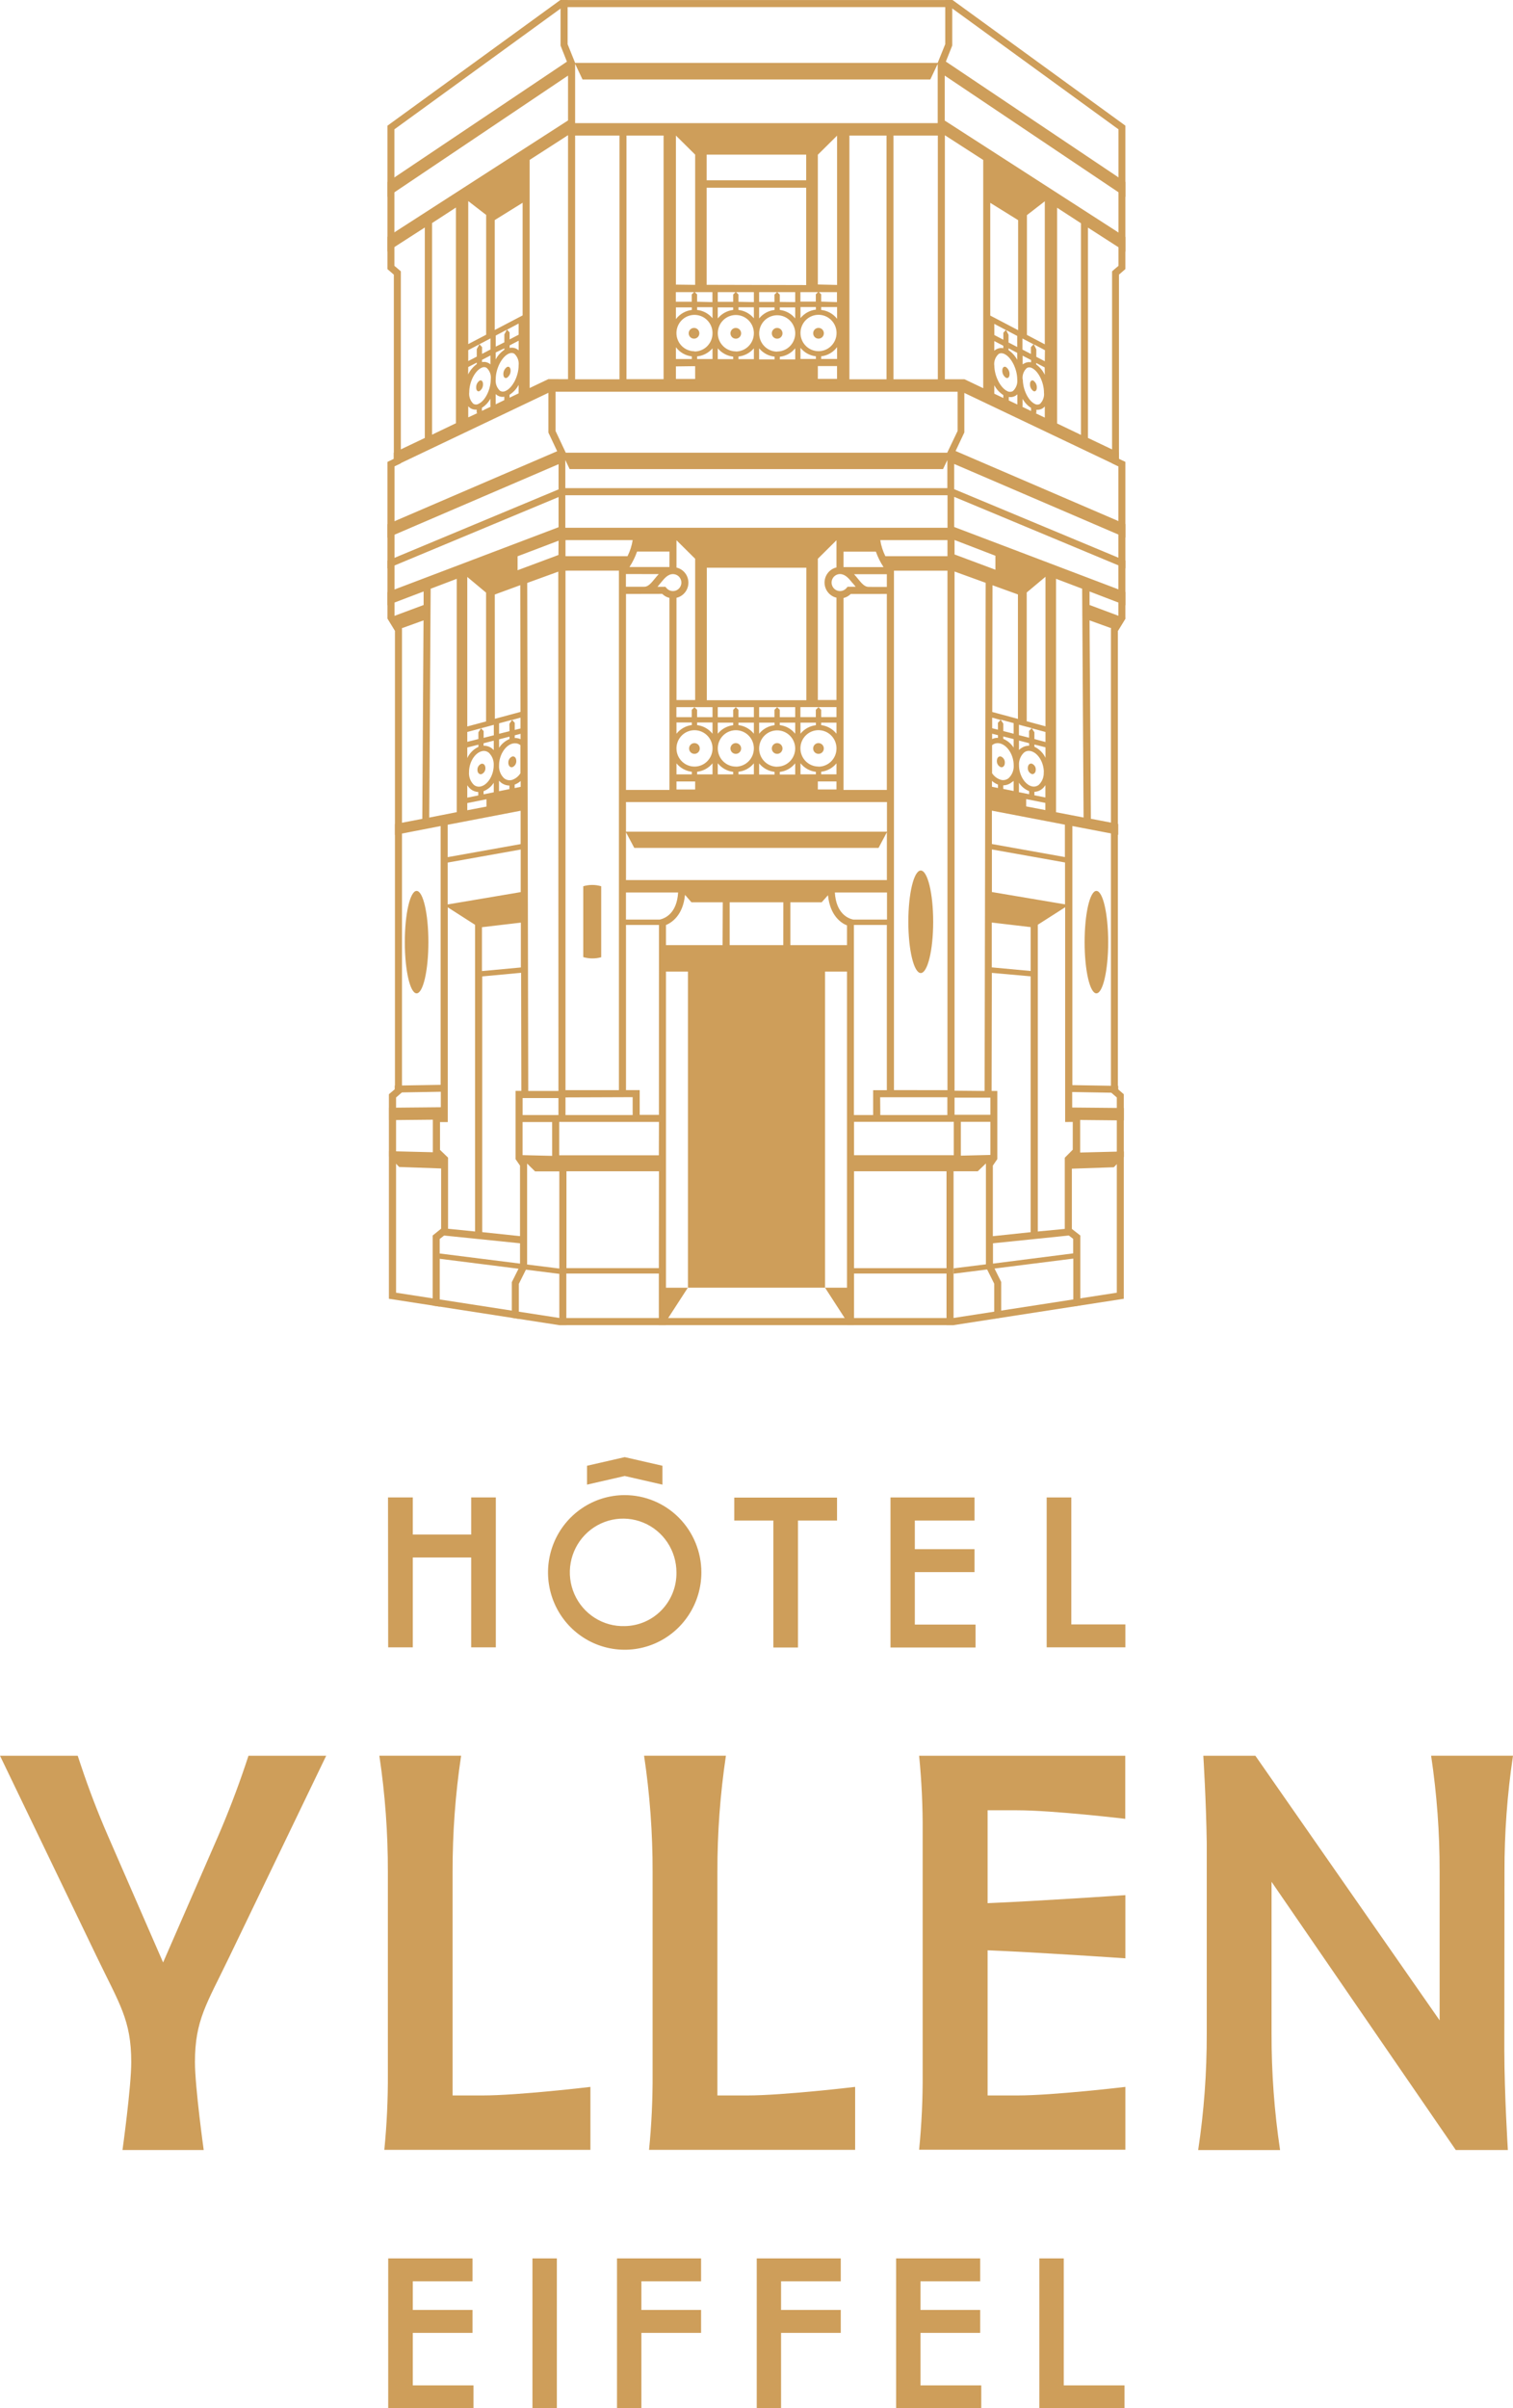 <svg width="186" height="296" viewBox="0 0 186 296" fill="none" xmlns="http://www.w3.org/2000/svg">
<g clip-path="url(#clip0_2782_9095)">
<path d="M116.838 0.873L137.501 15.897V32.673L137.011 33.087L136.713 33.349V56.943L137.202 57.18L137.491 57.318V75.766L136.698 77.064L136.571 77.271V134.259L136.869 134.52L137.295 134.89V158.884L117.166 161.998H68.819L48.69 158.884V134.89L49.116 134.52L49.419 134.259V77.271L49.287 77.064L48.499 75.766V57.318L48.788 57.18L49.277 56.943V33.349L48.974 33.087L48.484 32.673V15.897L69.162 0.873H116.838ZM117.117 0.005H68.882L47.633 15.448V33.078L48.416 33.758V56.395L47.633 56.77V76.013L48.553 77.518V133.859L47.809 134.491V159.629L68.736 162.871H117.225L138.152 159.629V134.491L137.427 133.859V77.518L138.347 76.013V56.77L137.56 56.395V33.753L138.347 33.073V15.443L117.098 0L117.117 0.005Z" fill="#CE9E5A"/>
<path d="M62.981 92.976C62.829 93.038 62.7 93.145 62.613 93.284C62.525 93.423 62.483 93.586 62.491 93.751C62.491 94.111 62.712 94.358 62.981 94.293C63.133 94.233 63.262 94.125 63.349 93.986C63.437 93.847 63.48 93.683 63.47 93.519C63.47 93.139 63.24 92.912 62.981 92.976Z" fill="#CE9E5A"/>
<path d="M138.347 66.071V64.413L117.475 55.433L118.551 53.149V48.294L137.559 57.348V55.641L133.747 53.825V27.976L138.347 30.936V29.125L116.139 14.817V9.291L138.347 24.201V22.371L116.28 7.569L117.064 5.595V0H116.202V5.427L115.272 7.732H70.703L69.778 5.427V0H68.912V5.605L69.695 7.579L47.633 22.381V24.211L69.832 9.291V14.802L47.623 29.111V30.921L52.223 27.961V53.83L48.406 55.646V57.333L67.419 48.279V53.174L68.496 55.458L47.623 64.438V66.096L68.667 57.052V60.15L47.623 68.928V69.87L68.667 61.093V64.798L47.623 72.786V74.39L52.077 72.697V74.36L47.638 76.013L48.558 77.518L52.067 76.25L51.915 100.644L48.558 101.285V102.617L54.171 101.527V133.336L48.533 133.43V134.284L54.191 134.185V136.089L47.829 136.149V137.673L53.212 137.619V141.62L47.829 141.487V142.143L49.072 143.431L54.23 143.614V151.015L53.192 151.854V160.468L54.059 160.601V154.715L63.744 155.939L62.917 157.592V161.963L63.783 162.101V157.799L64.654 156.052L68.76 156.57V155.914L64.801 155.421V143.012L65.78 143.974H68.76V162.871H69.621V156.526H80.995V162.871H81.856V162.442L84.558 158.273H81.871V119.417H84.573V158.268H101.427V119.417H104.124V158.268H101.427L104.124 162.437V162.866H104.99V156.526H116.359V162.871H117.225V143.959H120.201L121.204 142.997V155.396L117.245 155.889V156.546L121.351 156.028L122.222 157.774V162.077L123.083 161.939V157.567L122.261 155.914L131.946 154.691V160.572L132.807 160.439V151.854L131.77 151.044V143.643L136.928 143.466L138.171 142.178V141.522L132.788 141.655V137.653L138.171 137.708V136.183L131.809 136.124V134.219L137.466 134.318V133.465L131.829 133.371V101.527L137.466 102.607V101.275L134.109 100.634L133.943 76.25L137.452 77.518L138.372 76.013L133.943 74.36V72.697L138.347 74.39V72.762L117.303 64.773V61.068L138.347 69.846V68.903L117.303 60.126V57.027L138.347 66.071ZM60.827 73.072L63.959 71.923L63.989 87.499L60.837 88.348L60.827 73.072ZM55.037 111.163V106.017L64.013 104.413V109.648L55.037 111.163ZM64.032 113.398V118.909L59.251 119.353V113.96L64.032 113.398ZM55.037 105.351V101.369L64.003 99.647V103.747L55.037 105.351ZM59.486 92.295C59.705 92.298 59.917 92.374 60.088 92.512C60.296 92.712 60.459 92.954 60.564 93.224C60.669 93.493 60.713 93.783 60.695 94.072C60.695 95.295 59.951 96.484 59.08 96.667C58.935 96.698 58.784 96.696 58.64 96.66C58.496 96.624 58.362 96.555 58.248 96.46C58.043 96.26 57.885 96.018 57.782 95.751C57.68 95.483 57.637 95.196 57.656 94.91C57.656 93.701 58.365 92.542 59.231 92.33C59.321 92.307 59.413 92.296 59.506 92.295H59.486ZM59.447 91.644V91.353L60.7 91.032V92.192C60.636 92.123 60.567 92.058 60.494 91.999C60.201 91.769 59.838 91.649 59.466 91.659L59.447 91.644ZM59.447 97.244C59.963 97.041 60.401 96.678 60.7 96.208V97.377L59.452 97.629L59.447 97.244ZM61.346 97.244V95.956C61.414 96.025 61.483 96.094 61.551 96.154C61.853 96.405 62.231 96.545 62.623 96.548V96.987L61.346 97.244ZM63.269 96.859V96.435C63.54 96.333 63.79 96.183 64.008 95.991V96.711L63.269 96.859ZM62.882 95.872C62.722 95.908 62.556 95.906 62.397 95.868C62.238 95.829 62.089 95.755 61.962 95.65C61.752 95.448 61.587 95.201 61.482 94.927C61.376 94.653 61.331 94.36 61.351 94.067C61.351 92.818 62.109 91.6 63.029 91.387C63.124 91.364 63.221 91.353 63.318 91.353C63.558 91.353 63.791 91.434 63.979 91.585V95.039C63.728 95.441 63.343 95.739 62.892 95.877L62.882 95.872ZM62.633 89.789V89.868L61.355 90.188V88.901L62.951 88.471L62.623 88.965L62.633 89.789ZM62.633 90.539V90.835C62.108 91.053 61.662 91.429 61.355 91.91V90.869L62.633 90.539ZM63.279 90.702V90.376L63.998 90.193V90.85C63.776 90.747 63.533 90.698 63.289 90.707L63.279 90.702ZM63.279 89.715V88.841L62.956 88.486L63.989 88.205V89.537L63.279 89.715ZM60.709 90.371L59.457 90.687V89.858L59.134 89.513L60.705 89.088L60.709 90.371ZM57.445 70.911L59.755 72.841V88.669L57.445 89.29V70.911ZM57.445 89.966L59.134 89.513L58.811 90.006V90.835L57.445 91.18V89.966ZM57.445 91.871L58.811 91.526V91.797C58.212 92.081 57.729 92.566 57.445 93.169V91.871ZM57.445 96.519C57.556 96.69 57.692 96.845 57.846 96.978C58.116 97.2 58.449 97.328 58.796 97.343V97.767L57.445 98.038V96.519ZM57.445 98.704L59.804 98.236V99.134L57.445 99.588V98.704ZM52.767 100.486L52.943 72.362L56.148 71.143V99.82L52.767 100.486ZM54.093 141.329V137.915H55.047V111.518L58.404 113.669V151.36L55.081 151.025V142.282L54.093 141.329ZM63.93 155.307L54.054 154.064V152.283L54.597 151.858L63.93 152.811V155.307ZM63.93 143.268V151.932L59.281 151.439V120.009L64.062 119.565L64.091 134.081H63.382V142.469L63.93 143.268ZM67.879 142.064L64.243 141.976V137.91H67.874L67.879 142.064ZM68.652 137.052H64.248V134.964H68.652V137.052ZM68.652 134.091H64.938L64.816 71.647L68.633 70.26L68.652 134.091ZM68.652 68.213L63.631 70.087V68.37L68.667 66.456L68.652 68.213ZM122.232 39.807L123.656 40.557L123.347 40.898V41.756L122.241 41.179L122.232 39.807ZM122.232 41.919L123.342 42.496V42.802C123.031 42.736 122.706 42.791 122.432 42.955C122.36 42.999 122.293 43.05 122.232 43.108V41.919ZM122.232 48.388V47.352C122.496 47.842 122.878 48.257 123.342 48.56V48.92L122.232 48.388ZM122.232 44.934C122.2 44.669 122.232 44.401 122.326 44.152C122.42 43.902 122.572 43.68 122.77 43.503C122.867 43.444 122.979 43.413 123.093 43.414C123.242 43.417 123.388 43.456 123.519 43.528C124.351 43.952 125.05 45.378 125.055 46.636C125.085 46.899 125.052 47.165 124.96 47.413C124.868 47.66 124.72 47.883 124.527 48.062C124.417 48.125 124.293 48.158 124.167 48.158C124.041 48.158 123.917 48.125 123.807 48.062C122.961 47.638 122.241 46.202 122.236 44.909L122.232 44.934ZM123.988 42.669V42.812L125.05 43.365V44.223C124.795 43.746 124.429 43.339 123.984 43.034V41.145L123.68 40.567L125.05 41.288V42.649L123.993 42.097L123.988 42.669ZM123.988 49.207H124.013V48.787C124.077 48.8 124.143 48.809 124.209 48.812C124.45 48.813 124.686 48.742 124.889 48.61C124.953 48.569 125.014 48.523 125.07 48.471V49.72L123.988 49.207ZM125.716 46.636C125.684 46.378 125.714 46.116 125.803 45.872C125.892 45.628 126.039 45.41 126.23 45.235C126.318 45.18 126.42 45.151 126.524 45.151C126.655 45.155 126.785 45.191 126.9 45.255C127.678 45.654 128.339 47.021 128.339 48.245C128.371 48.5 128.343 48.759 128.258 49.001C128.173 49.243 128.033 49.463 127.85 49.641C127.752 49.698 127.642 49.728 127.529 49.728C127.417 49.728 127.306 49.698 127.209 49.641C126.411 49.266 125.74 47.884 125.74 46.631L125.716 46.636ZM125.716 44.81V43.715L126.754 44.253V44.529C126.46 44.47 126.155 44.523 125.897 44.677C125.83 44.708 125.766 44.744 125.706 44.786L125.716 44.81ZM128.442 51.328L127.287 50.781H127.409V50.371C127.452 50.374 127.494 50.374 127.537 50.371C127.765 50.371 127.989 50.306 128.183 50.184C128.278 50.119 128.365 50.043 128.442 49.957V51.328ZM128.442 46.069C128.199 45.563 127.836 45.126 127.385 44.796V44.613L128.427 45.156L128.442 46.069ZM128.442 44.401L127.4 43.858V42.941L127.091 42.319L128.457 43.039L128.442 44.401ZM129.954 25.533L132.891 27.443V53.455L129.954 52.049V25.533ZM126.245 26.441L128.442 24.739V42.319L126.245 41.164V26.441ZM127.057 42.319L126.734 42.669V43.503L125.696 42.965V41.603L127.057 42.319ZM125.711 49.981V49.019C125.96 49.471 126.317 49.855 126.749 50.134V50.514L125.623 49.971L125.711 49.981ZM121.737 24.931L125.163 27.058V40.582L121.737 38.786V24.931ZM116.158 16.623L120.871 19.662V47.712L118.571 46.616H116.158V16.623ZM70.703 7.85L71.613 9.769H114.367L115.277 7.85V15.133H70.703V7.85ZM115.292 16.662V46.621H109.84V16.662H115.292ZM108.984 16.662V46.621H104.422V16.662H108.984ZM95.545 43.217C95.106 43.217 94.678 43.086 94.313 42.84C93.948 42.595 93.664 42.245 93.496 41.837C93.329 41.429 93.285 40.979 93.37 40.546C93.456 40.112 93.667 39.714 93.977 39.401C94.287 39.089 94.682 38.876 95.112 38.79C95.542 38.703 95.988 38.748 96.393 38.917C96.798 39.086 97.144 39.372 97.388 39.74C97.632 40.108 97.762 40.54 97.762 40.982C97.758 41.573 97.522 42.138 97.106 42.554C96.689 42.971 96.126 43.203 95.54 43.202L95.545 43.217ZM97.762 42.807V44.174H95.868V43.848C96.608 43.766 97.286 43.394 97.757 42.812L97.762 42.807ZM95.222 43.848V44.174H93.323V42.812C93.797 43.389 94.477 43.756 95.217 43.834L95.222 43.848ZM93.323 39.136V37.78H95.217V38.095C94.475 38.18 93.795 38.554 93.323 39.136ZM95.863 38.095V37.78H97.757V39.136C97.284 38.554 96.605 38.18 95.863 38.095ZM95.863 37.109V36.211L95.535 35.89L95.207 36.211V37.109H93.323V35.905H97.757V37.133L95.863 37.109ZM86.873 35.007V23.076H99.108V35.036L86.873 35.007ZM90.455 43.187C90.017 43.186 89.589 43.054 89.225 42.808C88.861 42.562 88.577 42.213 88.41 41.804C88.243 41.396 88.2 40.946 88.286 40.513C88.372 40.08 88.584 39.682 88.894 39.37C89.204 39.058 89.599 38.846 90.029 38.76C90.459 38.674 90.905 38.718 91.309 38.888C91.714 39.057 92.06 39.343 92.304 39.711C92.547 40.078 92.677 40.51 92.677 40.952C92.678 41.247 92.622 41.539 92.511 41.812C92.4 42.085 92.236 42.333 92.03 42.542C91.823 42.752 91.578 42.917 91.308 43.031C91.037 43.144 90.748 43.202 90.455 43.202V43.187ZM92.677 42.778V44.144H90.783V43.819C91.519 43.742 92.198 43.382 92.677 42.812V42.778ZM90.132 43.819V44.144H88.238V42.812C88.714 43.387 89.393 43.753 90.132 43.834V43.819ZM88.238 39.122V37.78H90.132V38.095C89.391 38.183 88.712 38.556 88.238 39.136V39.122ZM90.783 38.081V37.765H92.677V39.122C92.2 38.547 91.522 38.179 90.783 38.095V38.081ZM90.783 37.094V36.196L90.455 35.875L90.132 36.196V37.094H88.238V35.905H92.677V37.133L90.783 37.094ZM85.375 43.172C84.937 43.172 84.508 43.041 84.143 42.796C83.779 42.55 83.495 42.201 83.327 41.793C83.159 41.384 83.115 40.935 83.201 40.501C83.286 40.068 83.497 39.669 83.807 39.357C84.118 39.044 84.513 38.831 84.943 38.745C85.373 38.659 85.818 38.703 86.224 38.872C86.629 39.041 86.975 39.328 87.218 39.696C87.462 40.063 87.592 40.495 87.592 40.937C87.596 41.233 87.541 41.527 87.432 41.802C87.322 42.076 87.159 42.326 86.953 42.537C86.747 42.748 86.501 42.915 86.23 43.029C85.959 43.143 85.669 43.202 85.375 43.202V43.172ZM87.592 42.763V44.13H85.698V43.804C86.433 43.732 87.111 43.377 87.592 42.812V42.763ZM85.458 45.003V46.577H83.094V45.033L85.458 45.003ZM83.094 44.13V42.679C83.328 42.99 83.622 43.251 83.959 43.444C84.295 43.637 84.667 43.76 85.052 43.804V44.13H83.094ZM83.094 39.196V37.78H85.052V38.095C84.668 38.141 84.296 38.264 83.96 38.457C83.623 38.65 83.329 38.91 83.094 39.22V39.196ZM85.698 38.071V37.755H87.592V39.112C87.114 38.539 86.436 38.175 85.698 38.095V38.071ZM85.698 37.084V36.186L85.37 35.865L85.042 36.186V37.084H83.085V35.905H87.582V37.133L85.698 37.084ZM83.094 34.982V16.662L85.458 19.006V35.012L83.094 34.982ZM86.873 22.154V19.006H99.108V22.154H86.873ZM98.408 37.74H100.302V38.056C99.56 38.141 98.88 38.514 98.408 39.097V37.74ZM98.408 42.753C98.879 43.337 99.559 43.711 100.302 43.794V44.12H98.408V42.753ZM98.408 40.928C98.408 40.485 98.538 40.053 98.781 39.686C99.025 39.318 99.371 39.032 99.776 38.862C100.181 38.693 100.627 38.649 101.057 38.735C101.487 38.822 101.882 39.034 102.192 39.347C102.502 39.66 102.713 40.058 102.799 40.491C102.885 40.925 102.841 41.374 102.673 41.783C102.505 42.191 102.221 42.54 101.856 42.786C101.492 43.032 101.063 43.163 100.625 43.163C100.043 43.163 99.485 42.933 99.071 42.522C98.656 42.111 98.418 41.553 98.408 40.967V40.928ZM100.541 44.993H102.9V46.567H100.541V44.993ZM100.948 44.12V43.794C101.333 43.751 101.705 43.629 102.042 43.435C102.378 43.242 102.672 42.981 102.905 42.669V44.12H100.948ZM100.948 38.056V37.74H102.905V39.181C102.668 38.877 102.372 38.624 102.036 38.438C101.7 38.251 101.329 38.135 100.948 38.095V38.056ZM100.948 37.069V36.171L100.62 35.85L100.292 36.171V37.069H98.398V35.905H102.891V37.133L100.948 37.069ZM100.541 34.967V19.016L102.905 16.672V35.022L100.541 34.967ZM81.577 46.606H77.016V16.662H81.577V46.606ZM70.703 16.662H76.155V46.621H70.703V16.662ZM59.261 43.493V42.659L58.938 42.309L60.298 41.594V42.955L59.261 43.493ZM60.294 43.691V44.786C60.239 44.736 60.18 44.691 60.117 44.653C59.858 44.498 59.551 44.445 59.256 44.505V44.228L60.294 43.691ZM57.563 24.714L59.765 26.417V41.14L57.563 42.294V24.714ZM57.563 43.034L58.933 42.314L58.61 42.916V43.834L57.563 44.376V43.034ZM57.563 45.111L58.61 44.569V44.751C58.157 45.081 57.792 45.518 57.548 46.024L57.563 45.111ZM56.05 52.019L53.114 53.425V27.418L56.05 25.509V52.019ZM57.563 51.299V49.937C57.642 50.02 57.729 50.096 57.822 50.164C58.018 50.286 58.243 50.351 58.473 50.351H58.6V50.761H58.718L57.563 51.299ZM58.174 49.611C57.992 49.432 57.852 49.213 57.768 48.971C57.683 48.729 57.654 48.47 57.685 48.215C57.685 46.991 58.346 45.625 59.153 45.225C59.269 45.161 59.398 45.125 59.53 45.121C59.632 45.122 59.732 45.151 59.819 45.205C60.011 45.38 60.157 45.598 60.247 45.842C60.336 46.086 60.366 46.348 60.333 46.606C60.333 47.86 59.657 49.241 58.864 49.616C58.762 49.683 58.642 49.719 58.52 49.719C58.397 49.719 58.277 49.683 58.174 49.616V49.611ZM59.246 50.499V50.12C59.681 49.842 60.039 49.458 60.289 49.004V49.967H60.362L59.246 50.499ZM60.935 49.695V48.442C60.992 48.492 61.052 48.538 61.116 48.58C61.319 48.711 61.555 48.782 61.796 48.782C61.863 48.779 61.93 48.771 61.997 48.758V49.177L60.935 49.695ZM63.754 48.348L62.643 48.881V48.521C63.109 48.218 63.492 47.803 63.758 47.312L63.754 48.348ZM62.183 48.032C62.074 48.096 61.951 48.129 61.825 48.129C61.7 48.129 61.577 48.096 61.468 48.032C61.275 47.853 61.127 47.631 61.035 47.383C60.943 47.135 60.91 46.869 60.94 46.606C60.94 45.348 61.644 43.922 62.476 43.498C62.607 43.426 62.753 43.387 62.902 43.385C63.016 43.385 63.127 43.416 63.225 43.473C63.421 43.651 63.572 43.874 63.664 44.123C63.757 44.372 63.789 44.64 63.758 44.904C63.758 46.202 63.034 47.638 62.183 48.037V48.032ZM60.944 42.605V41.243L62.31 40.523L62.002 41.1V42.99C61.556 43.294 61.19 43.702 60.935 44.179V43.321L62.002 42.812V42.077L60.944 42.605ZM63.758 43.064C63.699 43.006 63.633 42.955 63.563 42.911C63.289 42.747 62.964 42.693 62.652 42.758V42.452L63.763 41.875L63.758 43.064ZM63.758 41.14L62.648 41.717V40.858L62.339 40.518L63.758 39.768V41.14ZM64.248 38.766L60.822 40.562V27.048L64.248 24.922V38.766ZM67.414 46.597L65.114 47.692V19.652L69.832 16.613V46.606L67.414 46.597ZM80.995 155.865H69.636V143.959H81.01L80.995 155.865ZM80.995 141.995H68.745V137.895H81.01L80.995 141.995ZM116.481 60.871V64.867H69.499V60.871H116.481ZM69.499 59.997V56.544L70.028 57.654H115.933L116.462 56.544V59.997H69.499ZM108.201 134.861H116.462V137.052H108.22L108.201 134.861ZM107.339 133.992V137.052H104.971V113.684H109.023V133.992H107.339ZM106.771 72.135C106.282 72.135 105.905 71.671 105.479 71.148C105.323 70.956 105.166 70.763 104.99 70.576H109.023V72.14L106.771 72.135ZM109.023 73.003V97.086H103.698V73.502C104.032 73.421 104.338 73.25 104.584 73.008L109.023 73.003ZM103.698 69.703V67.803H107.677C107.913 68.472 108.228 69.11 108.617 69.703H103.698ZM104.829 71.676C104.946 71.824 105.068 71.972 105.196 72.12H104.192L104.065 72.273C103.953 72.408 103.809 72.512 103.647 72.576C103.484 72.64 103.309 72.662 103.136 72.639C102.963 72.617 102.798 72.55 102.657 72.447C102.516 72.343 102.404 72.205 102.33 72.046C102.256 71.886 102.223 71.711 102.234 71.535C102.245 71.36 102.3 71.19 102.393 71.042C102.487 70.893 102.616 70.771 102.769 70.686C102.921 70.601 103.093 70.556 103.267 70.556C103.923 70.571 104.344 71.089 104.829 71.691V71.676ZM102.832 69.742C102.415 69.839 102.043 70.076 101.777 70.414C101.511 70.752 101.366 71.171 101.366 71.602C101.366 72.034 101.511 72.452 101.777 72.79C102.043 73.128 102.415 73.365 102.832 73.462V86.034H100.541V68.676L102.832 66.402V69.742ZM102.832 86.907V88.141H100.948V87.238L100.62 86.917L100.292 87.238V88.141H98.398V86.907H102.832ZM100.948 95.172V94.851C101.684 94.766 102.36 94.397 102.832 93.82V95.172H100.948ZM102.832 96.045V97.032H100.541V96.045H102.832ZM100.625 94.215C100.189 94.216 99.763 94.089 99.399 93.847C99.035 93.606 98.749 93.263 98.578 92.859C98.407 92.455 98.357 92.01 98.435 91.578C98.514 91.146 98.716 90.747 99.018 90.43C99.32 90.114 99.708 89.894 100.133 89.798C100.558 89.703 101.001 89.735 101.408 89.892C101.815 90.049 102.167 90.323 102.42 90.68C102.673 91.037 102.816 91.462 102.832 91.9V92.058C102.817 92.639 102.577 93.19 102.165 93.596C101.753 94.001 101.2 94.228 100.625 94.229V94.215ZM100.302 94.851V95.172H98.408V93.805C98.876 94.396 99.556 94.778 100.302 94.866V94.851ZM98.408 90.179V88.817H100.302V89.133C99.559 89.22 98.88 89.595 98.408 90.179ZM100.948 89.133V88.817H102.832V90.179C102.364 89.593 101.688 89.214 100.948 89.123V89.133ZM99.127 86.059H86.892V69.776H99.127V86.059ZM95.54 94.239C95.101 94.239 94.673 94.108 94.308 93.863C93.944 93.617 93.659 93.268 93.492 92.859C93.324 92.451 93.28 92.002 93.365 91.568C93.451 91.135 93.662 90.736 93.972 90.424C94.282 90.111 94.677 89.898 95.107 89.812C95.537 89.726 95.983 89.77 96.388 89.939C96.793 90.108 97.14 90.395 97.383 90.762C97.627 91.13 97.757 91.562 97.757 92.004C97.754 92.595 97.519 93.161 97.104 93.578C96.689 93.995 96.126 94.229 95.54 94.229V94.239ZM97.757 93.83V95.197H95.863V94.876C96.607 94.789 97.288 94.409 97.757 93.82V93.83ZM95.217 94.876V95.197H93.323V93.83C93.795 94.412 94.475 94.784 95.217 94.866V94.876ZM93.323 90.179V88.817H95.217V89.133C94.475 89.22 93.795 89.595 93.323 90.179ZM95.863 89.133V88.817H97.757V90.179C97.286 89.591 96.607 89.212 95.863 89.123V89.133ZM95.863 88.146V87.243L95.535 86.922L95.207 87.243V88.146H93.323V86.912H97.757V88.146H95.863ZM90.455 94.219C90.017 94.219 89.589 94.087 89.225 93.84C88.861 93.594 88.577 93.245 88.41 92.836C88.243 92.428 88.2 91.979 88.286 91.545C88.372 91.112 88.584 90.714 88.894 90.402C89.204 90.09 89.599 89.878 90.029 89.792C90.459 89.706 90.905 89.751 91.309 89.92C91.714 90.089 92.06 90.376 92.304 90.743C92.547 91.111 92.677 91.543 92.677 91.984C92.677 92.279 92.621 92.571 92.509 92.843C92.398 93.115 92.234 93.363 92.028 93.572C91.822 93.78 91.576 93.945 91.306 94.058C91.037 94.171 90.747 94.229 90.455 94.229V94.219ZM92.677 93.81V95.177H90.783V94.856C91.524 94.772 92.203 94.4 92.677 93.82V93.81ZM90.132 94.856V95.177H88.238V93.81C88.709 94.397 89.388 94.776 90.132 94.866V94.856ZM88.238 90.179V88.817H90.132V89.133C89.39 89.222 88.712 89.597 88.238 90.179ZM90.783 89.133V88.817H92.677V90.179C92.205 89.593 91.526 89.214 90.783 89.123V89.133ZM90.783 88.146V87.243L90.455 86.922L90.132 87.243V88.146H88.238V86.912H92.677V88.146H90.783ZM87.592 86.912V88.146H85.698V87.243L85.37 86.922L85.042 87.243V88.146H83.153V86.912H87.592ZM85.375 94.219C84.802 94.219 84.252 93.994 83.839 93.593C83.427 93.192 83.184 92.646 83.163 92.068V91.9C83.179 91.462 83.323 91.038 83.577 90.682C83.83 90.326 84.182 90.052 84.589 89.896C84.995 89.74 85.439 89.707 85.863 89.803C86.288 89.899 86.675 90.119 86.976 90.435C87.278 90.751 87.481 91.15 87.559 91.581C87.638 92.013 87.588 92.458 87.418 92.861C87.247 93.265 86.962 93.609 86.599 93.85C86.236 94.092 85.81 94.22 85.375 94.219ZM87.592 93.81V95.177H85.698V94.856C86.439 94.772 87.119 94.401 87.592 93.82V93.81ZM85.458 96.05V97.037H83.163V96.05H85.458ZM83.163 95.177V93.825C83.638 94.401 84.314 94.77 85.052 94.856V95.177H83.163ZM83.163 90.144V88.797H85.052V89.113C84.31 89.21 83.633 89.591 83.163 90.179V90.144ZM85.698 89.113V88.797H87.592V90.179C87.121 89.592 86.442 89.213 85.698 89.123V89.113ZM85.458 86.039H83.163V73.477C83.58 73.38 83.952 73.143 84.218 72.805C84.484 72.467 84.629 72.048 84.629 71.617C84.629 71.186 84.484 70.767 84.218 70.429C83.952 70.091 83.58 69.854 83.163 69.757V66.402L85.458 68.676V86.039ZM83.765 71.607C83.764 71.821 83.698 72.03 83.576 72.205C83.454 72.38 83.282 72.513 83.082 72.586C82.882 72.659 82.665 72.669 82.46 72.614C82.255 72.559 82.072 72.442 81.935 72.278L81.802 72.125H80.824C80.951 71.977 81.073 71.829 81.191 71.681C81.68 71.079 82.096 70.561 82.747 70.561C83.02 70.566 83.281 70.68 83.472 70.878C83.662 71.076 83.768 71.341 83.765 71.617V71.607ZM82.297 69.693H77.383C77.769 69.1 78.083 68.462 78.318 67.793H82.302L82.297 69.693ZM80.98 70.561C80.809 70.749 80.647 70.941 80.491 71.133C80.06 71.661 79.688 72.12 79.199 72.12H76.948V70.556L80.98 70.561ZM81.411 72.993C81.656 73.237 81.962 73.408 82.297 73.487V97.086H76.957V73.003L81.411 72.993ZM109.037 98.581V102.222H76.957V98.581H109.037ZM77.975 104.216H108.005L109.028 102.287V108.168H76.957V102.296L77.975 104.216ZM109.899 133.983V70.137H116.476V133.992L109.899 133.983ZM108.842 68.361C108.533 67.739 108.321 67.073 108.215 66.387H116.476V68.361H108.842ZM77.775 66.387C77.669 67.074 77.456 67.74 77.143 68.361H69.519V66.387H77.775ZM76.086 70.132V133.988H69.519V70.137L76.086 70.132ZM77.775 134.851V137.052H69.519V134.881L77.775 134.851ZM81.005 137.027H78.641V133.983H76.957V113.684H81.01L81.005 137.027ZM81.098 113.023H76.953V109.697H83.364C83.207 112.268 81.768 112.875 81.088 113.028L81.098 113.023ZM88.83 116.161H81.871V113.694C82.541 113.418 83.966 112.53 84.21 109.984L85.003 110.901H88.855L88.83 116.161ZM96.293 116.161H89.701V110.901H96.298L96.293 116.161ZM104.124 116.161H97.16V110.901H101.011L101.789 110.028C102.034 112.574 103.453 113.482 104.124 113.738V116.161ZM104.897 113.023C104.232 112.89 102.788 112.263 102.631 109.697H109.042V113.023H104.897ZM116.359 155.87H104.99V143.959H116.359V155.87ZM117.254 141.986H104.99V137.885H117.254V141.986ZM121.752 141.951L118.121 142.04V137.885H121.752V141.951ZM121.752 137.017H117.347V134.91H121.752V137.017ZM117.347 134.057V70.245L121.17 71.632L121.042 134.091L117.347 134.057ZM122.687 89.685L121.972 89.508V88.205L123.005 88.486L122.677 88.841L122.687 89.685ZM122.687 90.361V90.687C122.439 90.678 122.192 90.729 121.967 90.835V90.179L122.687 90.361ZM121.987 91.57C122.175 91.42 122.408 91.338 122.648 91.338C122.745 91.338 122.842 91.349 122.936 91.373C123.861 91.605 124.615 92.803 124.62 94.052C124.638 94.345 124.593 94.639 124.486 94.913C124.38 95.186 124.215 95.433 124.003 95.636C123.877 95.74 123.729 95.814 123.571 95.853C123.412 95.891 123.247 95.893 123.088 95.858C122.626 95.732 122.226 95.441 121.962 95.039V91.585L121.987 91.57ZM123.338 89.853V88.94L123.015 88.447L124.61 88.876V90.179L123.338 89.853ZM124.61 90.84V91.886C124.302 91.405 123.857 91.03 123.333 90.81V90.514L124.61 90.84ZM124.61 95.932V97.219L123.333 96.963V96.524C123.723 96.52 124.099 96.38 124.4 96.129C124.485 96.079 124.567 96.023 124.644 95.961L124.61 95.932ZM122.687 96.425V96.849L121.948 96.701V95.981C122.173 96.182 122.433 96.337 122.716 96.44L122.687 96.425ZM130.913 101.359V105.341L121.938 103.737V99.637L130.913 101.359ZM126.152 98.216L128.51 98.685V99.568L126.152 99.114V98.216ZM125.261 97.367V96.198C125.559 96.668 125.998 97.031 126.514 97.234V97.619L125.261 97.367ZM127.165 97.747V97.323C127.514 97.309 127.849 97.181 128.119 96.958C128.274 96.826 128.408 96.672 128.515 96.499V98.019L127.165 97.747ZM127.165 91.777V91.506L128.525 91.851V93.139C128.244 92.546 127.768 92.069 127.179 91.787L127.165 91.777ZM127.165 90.835V90.006L126.842 89.513L128.525 89.966V91.2L127.165 90.835ZM128.31 94.9C128.329 95.186 128.285 95.473 128.183 95.741C128.081 96.008 127.922 96.25 127.718 96.45C127.604 96.546 127.47 96.614 127.325 96.65C127.181 96.686 127.031 96.688 126.886 96.657C126.015 96.474 125.271 95.285 125.271 94.062C125.252 93.773 125.297 93.483 125.402 93.214C125.507 92.945 125.669 92.702 125.878 92.502C126.046 92.363 126.257 92.286 126.475 92.285C126.562 92.287 126.649 92.299 126.734 92.32C127.615 92.542 128.32 93.701 128.325 94.91L128.31 94.9ZM125.476 91.989C125.403 92.049 125.332 92.114 125.266 92.182V91.022L126.514 91.343V91.659C126.144 91.65 125.783 91.77 125.491 91.999L125.476 91.989ZM130.928 106.007V111.153L121.938 109.638V104.403L130.928 106.007ZM126.705 113.951V119.343L121.923 118.899V113.388L126.705 113.951ZM126.705 120V151.444L122.055 151.937V143.263L122.603 142.464V134.091H121.904L121.933 119.575L126.705 120ZM131.931 152.268V154.049L122.07 155.307V152.811L131.398 151.854L131.931 152.268ZM131.878 137.895V141.31L130.899 142.296V151.044L127.581 151.36V113.659L130.943 111.508V137.905L131.878 137.895ZM129.822 71.138L133.033 72.357L133.209 100.481L129.822 99.829V71.138ZM126.22 72.821L128.525 70.892V89.271L126.22 88.649V72.821ZM126.832 89.493L126.509 89.838V90.672L125.261 90.356V89.073L126.832 89.493ZM125.139 88.358L121.982 87.509L122.011 71.933L125.139 73.063V88.358ZM122.369 68.306V70.023L117.347 68.148V66.372L122.369 68.306ZM116.447 55.641H69.553L68.295 52.966V48.146H117.724V52.966L116.447 55.641Z" fill="#CE9E5A"/>
<path d="M134.784 122.092C135.584 122.092 136.233 119.273 136.233 115.796C136.233 112.319 135.584 109.5 134.784 109.5C133.984 109.5 133.336 112.319 133.336 115.796C133.336 119.273 133.984 122.092 134.784 122.092Z" fill="#CE9E5A"/>
<path d="M51.215 122.092C52.015 122.092 52.664 119.273 52.664 115.796C52.664 112.319 52.015 109.5 51.215 109.5C50.415 109.5 49.767 112.319 49.767 115.796C49.767 119.273 50.415 122.092 51.215 122.092Z" fill="#CE9E5A"/>
<path d="M58.693 94.619C58.693 94.975 58.904 95.211 59.183 95.152C59.332 95.096 59.46 94.994 59.548 94.86C59.636 94.726 59.679 94.567 59.672 94.407C59.672 94.052 59.462 93.81 59.183 93.874C59.034 93.931 58.907 94.034 58.819 94.167C58.731 94.301 58.687 94.459 58.693 94.619Z" fill="#CE9E5A"/>
<path d="M90.455 91.333C90.325 91.333 90.198 91.372 90.091 91.444C89.983 91.517 89.899 91.62 89.849 91.741C89.799 91.862 89.786 91.995 89.812 92.123C89.837 92.251 89.899 92.369 89.991 92.462C90.083 92.554 90.2 92.617 90.327 92.643C90.454 92.668 90.586 92.655 90.706 92.605C90.826 92.555 90.928 92.47 91 92.362C91.072 92.253 91.111 92.125 91.111 91.994C91.111 91.819 91.042 91.651 90.919 91.527C90.796 91.403 90.629 91.333 90.455 91.333Z" fill="#CE9E5A"/>
<path d="M95.54 91.333C95.41 91.333 95.284 91.372 95.176 91.444C95.068 91.517 94.984 91.62 94.934 91.741C94.885 91.862 94.872 91.995 94.897 92.123C94.922 92.251 94.985 92.369 95.076 92.462C95.168 92.554 95.285 92.617 95.412 92.643C95.539 92.668 95.671 92.655 95.791 92.605C95.911 92.555 96.013 92.47 96.085 92.362C96.157 92.253 96.196 92.125 96.196 91.994C96.196 91.819 96.127 91.651 96.004 91.527C95.881 91.403 95.714 91.333 95.54 91.333Z" fill="#CE9E5A"/>
<path d="M101.281 40.967C101.282 40.836 101.244 40.708 101.173 40.598C101.101 40.489 100.999 40.403 100.879 40.353C100.76 40.302 100.628 40.288 100.5 40.313C100.373 40.338 100.255 40.401 100.163 40.493C100.071 40.585 100.008 40.703 99.982 40.831C99.956 40.96 99.969 41.093 100.019 41.214C100.068 41.335 100.152 41.438 100.26 41.511C100.368 41.584 100.495 41.623 100.625 41.623C100.798 41.623 100.964 41.554 101.087 41.431C101.21 41.308 101.279 41.141 101.281 40.967Z" fill="#CE9E5A"/>
<path d="M126.352 94.392C126.346 94.553 126.39 94.711 126.478 94.844C126.566 94.978 126.693 95.081 126.842 95.137C127.101 95.197 127.331 94.96 127.331 94.605C127.339 94.444 127.296 94.285 127.208 94.151C127.12 94.017 126.991 93.915 126.842 93.859C126.568 93.795 126.352 94.037 126.352 94.392Z" fill="#CE9E5A"/>
<path d="M85.376 40.306C85.285 40.298 85.194 40.309 85.108 40.338C85.022 40.368 84.943 40.415 84.876 40.477C84.809 40.539 84.755 40.614 84.719 40.698C84.682 40.782 84.663 40.873 84.663 40.964C84.663 41.056 84.682 41.147 84.719 41.23C84.755 41.314 84.809 41.39 84.876 41.452C84.943 41.514 85.022 41.561 85.108 41.59C85.194 41.62 85.285 41.631 85.376 41.623C85.539 41.609 85.691 41.533 85.802 41.411C85.913 41.289 85.975 41.13 85.975 40.964C85.975 40.799 85.913 40.639 85.802 40.517C85.691 40.396 85.539 40.32 85.376 40.306Z" fill="#CE9E5A"/>
<path d="M62.325 45.111C62.185 45.21 62.071 45.341 61.993 45.494C61.915 45.648 61.876 45.818 61.88 45.99C61.88 46.355 62.075 46.552 62.325 46.429C62.466 46.332 62.581 46.2 62.658 46.047C62.736 45.894 62.775 45.723 62.77 45.551C62.77 45.185 62.57 44.988 62.325 45.111Z" fill="#CE9E5A"/>
<path d="M58.958 46.784C58.822 46.879 58.713 47.006 58.639 47.154C58.566 47.302 58.531 47.467 58.537 47.633C58.537 47.983 58.723 48.181 58.953 48.067C59.089 47.973 59.199 47.846 59.274 47.698C59.348 47.549 59.384 47.385 59.379 47.218C59.379 46.863 59.188 46.671 58.958 46.784Z" fill="#CE9E5A"/>
<path d="M100.625 91.333C100.495 91.332 100.368 91.37 100.259 91.442C100.151 91.514 100.066 91.617 100.016 91.738C99.965 91.859 99.952 91.992 99.976 92.12C100.001 92.249 100.063 92.367 100.155 92.46C100.246 92.553 100.363 92.617 100.49 92.642C100.618 92.668 100.75 92.656 100.87 92.606C100.99 92.556 101.093 92.471 101.165 92.362C101.237 92.253 101.276 92.125 101.276 91.994C101.276 91.82 101.208 91.653 101.086 91.529C100.964 91.405 100.798 91.335 100.625 91.333Z" fill="#CE9E5A"/>
<path d="M85.375 91.333C85.245 91.332 85.118 91.37 85.009 91.442C84.901 91.514 84.816 91.617 84.766 91.738C84.715 91.859 84.702 91.992 84.726 92.12C84.751 92.249 84.813 92.367 84.905 92.46C84.996 92.553 85.113 92.617 85.24 92.642C85.368 92.668 85.5 92.656 85.62 92.606C85.74 92.556 85.843 92.471 85.915 92.362C85.987 92.253 86.026 92.125 86.026 91.994C86.026 91.82 85.958 91.653 85.836 91.529C85.714 91.405 85.548 91.335 85.375 91.333Z" fill="#CE9E5A"/>
<path d="M127.042 48.067C127.277 48.181 127.463 47.983 127.463 47.633C127.467 47.468 127.43 47.304 127.357 47.156C127.284 47.008 127.176 46.88 127.042 46.784C126.808 46.671 126.622 46.863 126.622 47.218C126.615 47.384 126.651 47.549 126.724 47.697C126.798 47.845 126.907 47.973 127.042 48.067Z" fill="#CE9E5A"/>
<path d="M90.455 40.306C90.325 40.306 90.198 40.345 90.091 40.417C89.983 40.49 89.899 40.593 89.849 40.714C89.799 40.835 89.786 40.968 89.812 41.096C89.837 41.224 89.899 41.342 89.991 41.434C90.083 41.527 90.2 41.59 90.327 41.615C90.454 41.641 90.586 41.628 90.706 41.578C90.826 41.528 90.928 41.443 91 41.334C91.072 41.225 91.111 41.098 91.111 40.967C91.111 40.792 91.042 40.623 90.919 40.499C90.796 40.375 90.629 40.306 90.455 40.306Z" fill="#CE9E5A"/>
<path d="M123.039 94.293C123.313 94.358 123.529 94.111 123.529 93.751C123.538 93.586 123.496 93.423 123.408 93.284C123.32 93.145 123.191 93.037 123.039 92.976C122.765 92.912 122.55 93.154 122.55 93.519C122.54 93.683 122.582 93.847 122.67 93.986C122.758 94.125 122.887 94.233 123.039 94.293Z" fill="#CE9E5A"/>
<path d="M123.665 45.111C123.416 44.988 123.215 45.185 123.215 45.551C123.211 45.723 123.25 45.894 123.329 46.048C123.407 46.202 123.523 46.333 123.665 46.429C123.91 46.552 124.111 46.355 124.111 45.99C124.113 45.818 124.073 45.648 123.996 45.495C123.918 45.342 123.805 45.211 123.665 45.111Z" fill="#CE9E5A"/>
<path d="M73.909 117.651V108.928C73.189 108.714 72.422 108.714 71.702 108.928V117.636C72.422 117.848 73.186 117.853 73.909 117.651Z" fill="#CE9E5A"/>
<path d="M95.54 40.306C95.41 40.306 95.284 40.345 95.176 40.417C95.068 40.49 94.984 40.593 94.934 40.714C94.885 40.835 94.872 40.968 94.897 41.096C94.922 41.224 94.985 41.342 95.076 41.434C95.168 41.527 95.285 41.59 95.412 41.615C95.539 41.641 95.671 41.628 95.791 41.578C95.911 41.528 96.013 41.443 96.085 41.334C96.157 41.225 96.196 41.098 96.196 40.967C96.196 40.792 96.127 40.623 96.004 40.499C95.881 40.375 95.714 40.306 95.54 40.306Z" fill="#CE9E5A"/>
<path d="M113.193 119.595C114.036 119.595 114.72 116.774 114.72 113.294C114.72 109.814 114.036 106.994 113.193 106.994C112.349 106.994 111.666 109.814 111.666 113.294C111.666 116.774 112.349 119.595 113.193 119.595Z" fill="#CE9E5A"/>
<path d="M47.701 184.048H50.745V188.607H57.925V184.048H60.954V202.471H57.925V191.424H50.745V202.471H47.721L47.701 184.048Z" fill="#CE9E5A"/>
<path d="M95.07 186.885H90.269V184.067H102.9V186.885H98.099V202.491H95.07V186.885Z" fill="#CE9E5A"/>
<path d="M109.473 184.048H119.804V186.885H112.463V190.408H119.804V193.225H112.463V199.674H119.927V202.491H109.473V184.048Z" fill="#CE9E5A"/>
<path d="M128.672 184.048H131.702V199.654H138.348V202.471H128.672V184.048Z" fill="#CE9E5A"/>
<path d="M76.796 183.762C74.931 183.762 73.109 184.319 71.559 185.364C70.008 186.408 68.8 187.892 68.087 189.629C67.374 191.366 67.187 193.277 67.552 195.12C67.916 196.964 68.814 198.657 70.132 199.986C71.451 201.315 73.131 202.219 74.96 202.585C76.789 202.951 78.684 202.763 80.406 202.043C82.129 201.323 83.6 200.104 84.635 198.54C85.671 196.977 86.223 195.139 86.222 193.26C86.222 192.012 85.978 190.776 85.504 189.624C85.03 188.471 84.336 187.424 83.461 186.542C82.585 185.66 81.546 184.96 80.403 184.483C79.259 184.006 78.033 183.761 76.796 183.762ZM76.796 199.861C75.492 199.9 74.207 199.545 73.104 198.842C72.002 198.14 71.132 197.122 70.607 195.918C70.082 194.714 69.924 193.38 70.156 192.086C70.387 190.792 70.996 189.597 71.905 188.654C72.814 187.711 73.981 187.062 75.258 186.792C76.534 186.522 77.862 186.641 79.07 187.136C80.278 187.631 81.313 188.478 82.041 189.569C82.77 190.659 83.158 191.945 83.158 193.26C83.172 194.115 83.018 194.964 82.705 195.759C82.392 196.554 81.927 197.279 81.336 197.892C80.745 198.505 80.04 198.995 79.261 199.333C78.482 199.671 77.644 199.85 76.796 199.861Z" fill="#CE9E5A"/>
<path d="M76.801 179.094L72.166 180.155V182.474L76.801 181.413L81.436 182.474V180.155L76.801 179.094Z" fill="#CE9E5A"/>
<path d="M40.101 215.793H30.548L30.127 217.056C29.148 219.951 28.055 222.799 26.848 225.602L20.051 241.203L13.253 225.602C12.036 222.803 10.943 219.954 9.974 217.056L9.553 215.793H0L11.902 240.512C14.687 246.3 16.135 248.273 16.135 253.454C16.135 256.508 15.059 264.255 15.059 264.255H25.042C25.042 264.255 23.966 256.508 23.966 253.454C23.966 248.273 25.41 246.3 28.194 240.512L40.101 215.793Z" fill="#CE9E5A"/>
<path d="M59.32 257.549H55.639V230.097C55.628 225.307 55.978 220.524 56.687 215.788H46.635C47.343 220.524 47.693 225.307 47.682 230.097V254.86C47.7 257.991 47.555 261.12 47.246 264.235H72.582V256.498C72.582 256.498 63.739 257.549 59.32 257.549Z" fill="#CE9E5A"/>
<path d="M184.953 230.097C184.941 225.307 185.291 220.524 186 215.788H175.933C176.642 220.524 176.992 225.307 176.98 230.097V248.318L154.326 215.793H147.93C147.93 215.793 148.277 221.314 148.351 226.519V249.951C148.362 254.741 148.01 259.524 147.298 264.26H157.365C156.657 259.524 156.307 254.74 156.318 249.951V231.291L178.967 264.255H185.369C185.369 264.255 184.943 257.525 184.933 251.92L184.953 230.097Z" fill="#CE9E5A"/>
<path d="M91.855 257.549H88.194V230.097C88.183 225.307 88.533 220.524 89.241 215.788H79.179C79.888 220.524 80.238 225.307 80.227 230.097V254.86C80.245 257.991 80.099 261.12 79.791 264.235H105.127V256.498C105.127 256.498 96.284 257.549 91.855 257.549Z" fill="#CE9E5A"/>
<path d="M125.06 222.498C129.465 222.498 138.333 223.549 138.333 223.549V215.793H112.992C113.3 218.908 113.446 222.037 113.427 225.168V254.846C113.446 257.976 113.3 261.105 112.992 264.22H138.348V256.498C138.348 256.498 129.494 257.549 125.075 257.549H121.41V239.708C127.542 239.95 138.348 240.695 138.348 240.695V232.929C138.348 232.929 127.542 233.664 121.41 233.916V222.498H125.06Z" fill="#CE9E5A"/>
<path d="M47.726 277.576H58.087V280.389H50.745V283.912H58.087V286.729H50.745V293.183H58.209V295.995H47.726V277.576Z" fill="#CE9E5A"/>
<path d="M65.457 277.576H68.457V295.995H65.457V277.576Z" fill="#CE9E5A"/>
<path d="M75.851 277.576H86.187V280.389H78.847V283.912H86.187V286.729H78.847V295.995H75.851V277.576Z" fill="#CE9E5A"/>
<path d="M93.029 277.576H103.361V280.389H96.02V283.912H103.361V286.729H96.02V295.995H93.029V277.576Z" fill="#CE9E5A"/>
<path d="M110.163 277.576H120.499V280.389H113.158V283.912H120.499V286.729H113.158V293.183H120.631V295.995H110.163V277.576Z" fill="#CE9E5A"/>
<path d="M127.771 277.576H130.771V293.183H138.24V295.995H127.771V277.576Z" fill="#CE9E5A"/>
</g>
<defs>
<clipPath id="clip0_2782_9095">
<rect width="186" height="296" fill="white"/>
</clipPath>
</defs>
</svg>
